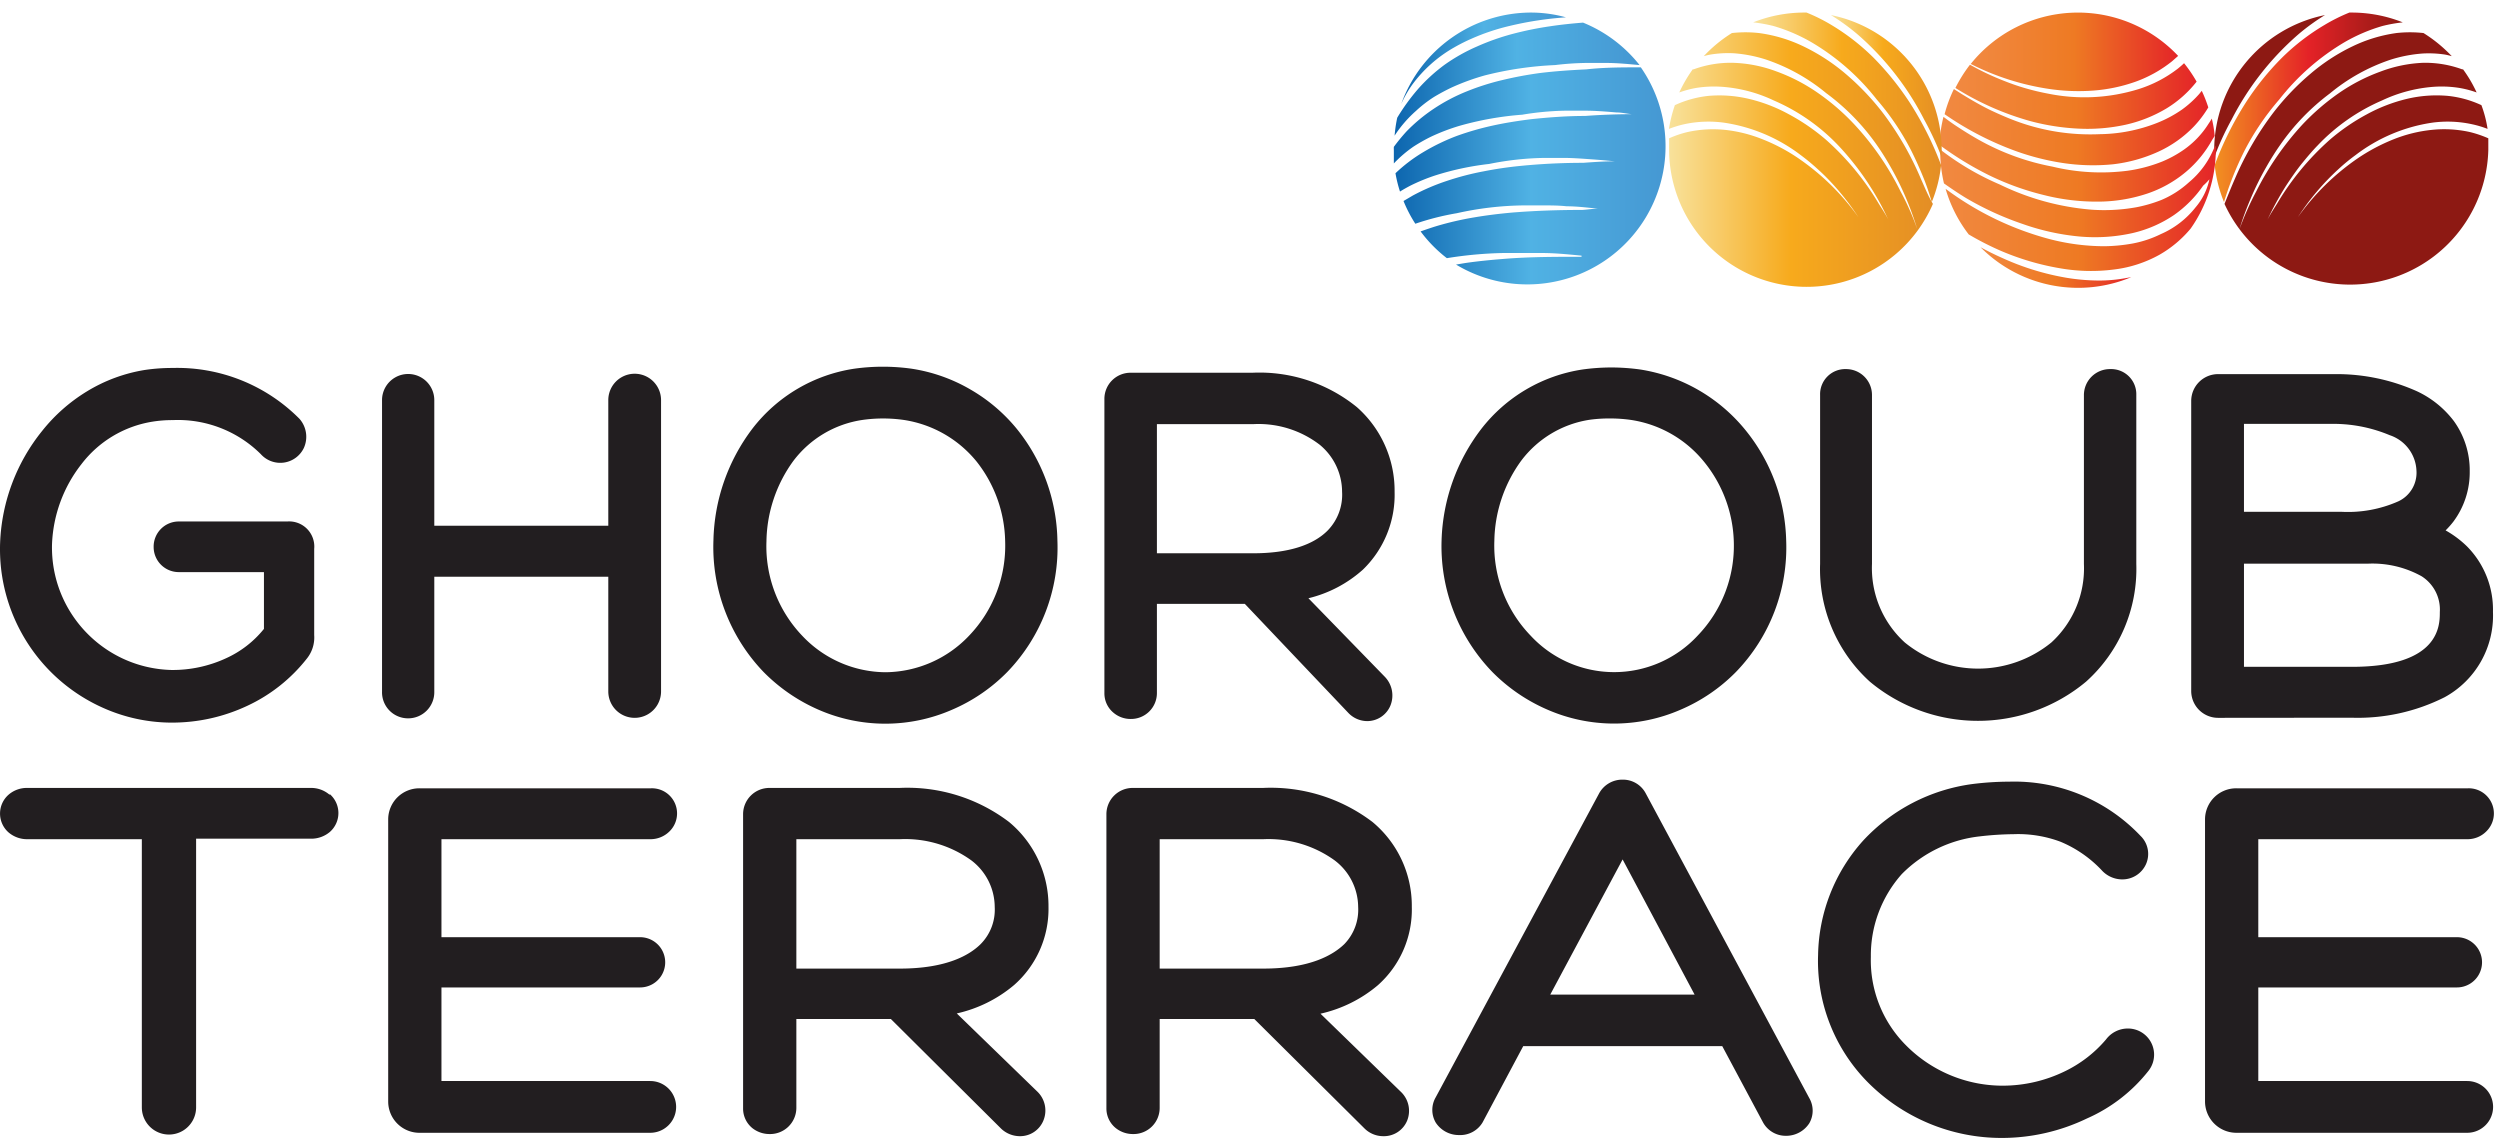 <svg height="91" width="199" xmlns="http://www.w3.org/2000/svg" xmlns:xlink="http://www.w3.org/1999/xlink"><linearGradient id="a"><stop offset="0" stop-color="#8d1913"/><stop offset=".5" stop-color="#e42227"/><stop offset="1" stop-color="#f29121"/></linearGradient><linearGradient id="e" x1="99.933%" x2="0%" xlink:href="#a" y1="50%" y2="50%"/><linearGradient id="f" x1="9347.732%" x2="9448.073%" xlink:href="#a" y1="50.132%" y2="50.132%"/><linearGradient id="g" x1="3860%" x2="3960.095%" xlink:href="#a" y1="50.582%" y2="50.582%"/><linearGradient id="b"><stop offset="0" stop-color="#0c65ae"/><stop offset=".5" stop-color="#50b2e4"/><stop offset="1" stop-color="#4597d2"/></linearGradient><linearGradient id="h" x1="-.256%" xlink:href="#b" y1="50%" y2="50%"/><linearGradient id="i" x1="-.214%" x2="101.026%" xlink:href="#b" y1="50.755%" y2="50.755%"/><linearGradient id="j" x1="0%" x2="99.847%" xlink:href="#b" y1="49.931%" y2="49.931%"/><linearGradient id="c"><stop offset="0" stop-color="#f18941"/><stop offset=".5" stop-color="#ee7a23"/><stop offset="1" stop-color="#e42528"/></linearGradient><linearGradient id="k" x1=".238%" x2="100.143%" xlink:href="#c" y1="50.116%" y2="50.116%"/><linearGradient id="l" x1=".365%" xlink:href="#c" y1="50.072%" y2="50.072%"/><linearGradient id="m" x1="0%" x2="100.156%" xlink:href="#c" y1="49.176%" y2="49.176%"/><linearGradient id="n" x1=".091%" x2="99.863%" xlink:href="#c" y1="50.101%" y2="50.101%"/><linearGradient id="o" x1="0%" xlink:href="#c" y1="50.042%" y2="50.042%"/><linearGradient id="p" x1="0%" x2="99.667%" xlink:href="#c" y1="49.82%" y2="49.82%"/><linearGradient id="d"><stop offset="0" stop-color="#f8e39e"/><stop offset=".47" stop-color="#f7aa1c"/><stop offset="1" stop-color="#e48e25"/></linearGradient><linearGradient id="q" x1=".067%" xlink:href="#d" y1="50%" y2="50%"/><linearGradient id="r" x1="0%" x2="100.227%" xlink:href="#d" y1="50.132%" y2="50.132%"/><linearGradient id="s" x1="-.809%" x2="99.238%" xlink:href="#d" y1="50.138%" y2="50.138%"/><g fill="none"><g fill="#221e20"><path d="M26.23 63.26a2.24 2.24 0 0 0-1.51-.54H2.19a2.22 2.22 0 0 0-1.51.54 2 2 0 0 0 0 3c.421.358.958.55 1.51.54h9.1v21.35a2.16 2.16 0 1 0 4.32 0V66.76h9.14a2.29 2.29 0 0 0 1.51-.54 2 2 0 0 0 0-3zm25.53 3.54a2.14 2.14 0 0 0 1.53-.62 2 2 0 0 0-1.49-3.43H33.45a2.48 2.48 0 0 0-2.55 2.45v22.49a2.49 2.49 0 0 0 2.55 2.48h18.31a2.06 2.06 0 1 0 0-4.12H35.14V78.6h15.81a2 2 0 1 0 0-4H35.14v-7.8zm31.7 5.38a8.68 8.68 0 0 0-3.14-6.75 13.38 13.38 0 0 0-8.73-2.71h-10.3a2.09 2.09 0 0 0-2.14 2.09v23.42a2 2 0 0 0 .74 1.57 2.2 2.2 0 0 0 1.36.47 2.09 2.09 0 0 0 2.14-2.08v-7.08h7.52l8.77 8.72c.4.388.934.606 1.49.61a2 2 0 0 0 1.89-1.26 2.09 2.09 0 0 0-.5-2.3l-6.4-6.21a10.69 10.69 0 0 0 4.56-2.26 8.07 8.07 0 0 0 2.74-6.23zM71.63 77.1h-8.24V66.8h8.24a9 9 0 0 1 5.68 1.68 4.68 4.68 0 0 1 1.87 3.72 3.89 3.89 0 0 1-1.11 2.94c-.86.86-2.68 1.96-6.44 1.96zm40.75-4.92a8.67 8.67 0 0 0-3.13-6.75 13.38 13.38 0 0 0-8.73-2.71H90.21a2.09 2.09 0 0 0-2.14 2.09v23.42a2 2 0 0 0 .75 1.57 2.18 2.18 0 0 0 1.36.47 2.08 2.08 0 0 0 2.13-2.08v-7.08h7.53l8.78 8.72a2.12 2.12 0 0 0 1.48.61 2 2 0 0 0 1.91-1.24 2.09 2.09 0 0 0-.51-2.3l-6.39-6.21a10.69 10.69 0 0 0 4.56-2.26 8.06 8.06 0 0 0 2.71-6.25zm-11.82 4.92h-8.25V66.8h8.25a9 9 0 0 1 5.67 1.68 4.69 4.69 0 0 1 1.88 3.72 3.93 3.93 0 0 1-1.1 2.95c-.88.85-2.7 1.95-6.45 1.95zm30.45-13.93a2.05 2.05 0 0 0-1.85-1.11 2.1 2.1 0 0 0-1.88 1.11l-13 24.18a2 2 0 0 0 0 2 2.19 2.19 0 0 0 1.86 1 2.07 2.07 0 0 0 1.87-1l3.24-6.08h15.84l3.24 6.06a2.06 2.06 0 0 0 1.82 1.08 2.19 2.19 0 0 0 1.87-1 2 2 0 0 0 0-2zm-7.61 16l5.76-10.76 5.73 10.76zm45.95 2.7a2.17 2.17 0 0 0-1.71.87 10 10 0 0 1-3.33 2.56 11.3 11.3 0 0 1-4.87 1.12 10.84 10.84 0 0 1-7.76-3.25 9.57 9.57 0 0 1-2.76-7 9.74 9.74 0 0 1 2.46-6.59 10.31 10.31 0 0 1 6.17-3c.913-.11 1.831-.17 2.75-.18a9.64 9.64 0 0 1 3.71.6 9.54 9.54 0 0 1 3.34 2.33 2.21 2.21 0 0 0 1.57.67 2.06 2.06 0 0 0 1.9-1.21 2 2 0 0 0-.38-2.2l-.06-.06a13.84 13.84 0 0 0-10.45-4.31 23.93 23.93 0 0 0-2.93.19 14.46 14.46 0 0 0-8.7 4.51 13.94 13.94 0 0 0-3.58 9.08 13.73 13.73 0 0 0 3.87 10.06 15 15 0 0 0 10.77 4.52 15.62 15.62 0 0 0 6.76-1.55 12.77 12.77 0 0 0 4.89-3.78 2.08 2.08 0 0 0-1.64-3.38zm27.04 4.18h-16.63V78.6h15.81a2 2 0 1 0 0-4h-15.81v-7.8h16.63a2.1 2.1 0 0 0 1.52-.62 2 2 0 0 0-1.48-3.43h-18.36a2.48 2.48 0 0 0-2.55 2.45v22.49a2.5 2.5 0 0 0 2.55 2.48h18.32a2.06 2.06 0 1 0 0-4.12zM8.26 56.37a13.43 13.43 0 0 0 5.3 1.15h.13a14.06 14.06 0 0 0 6-1.34 13 13 0 0 0 4.77-3.8c.4-.52.596-1.166.55-1.82v-6.87a2 2 0 0 0-2.14-2.18h-8.64a2 2 0 0 0-2 2.03 2 2 0 0 0 2 2h6.78v4.52a8.22 8.22 0 0 1-3 2.33 10.12 10.12 0 0 1-4.38.94c-5.379-.147-9.624-4.62-9.49-10a11 11 0 0 1 2.34-6.38 8.88 8.88 0 0 1 5.62-3.38 10 10 0 0 1 1.66-.13 9.36 9.36 0 0 1 7 2.71 2.08 2.08 0 0 0 3.43-.5 2.16 2.16 0 0 0-.35-2.31 13.7 13.7 0 0 0-10.1-4.05 14.78 14.78 0 0 0-2.22.16 12.73 12.73 0 0 0-4.61 1.71 13.56 13.56 0 0 0-3.57 3.16 15.1 15.1 0 0 0-3.33 8.86 13.83 13.83 0 0 0 8.25 13.19zm24.23.81a2.08 2.08 0 0 0 2.08-2.11v-9.16h13.85v9.13a2.1 2.1 0 1 0 4.2 0V31.85a2.1 2.1 0 0 0-4.2 0v10H34.57v-10a2.08 2.08 0 0 0-4.16 0v23.22a2.07 2.07 0 0 0 2.08 2.11zm48.4-23.1A13.45 13.45 0 0 0 77.24 31a13.23 13.23 0 0 0-4.67-1.65 16.47 16.47 0 0 0-4.58 0 12.59 12.59 0 0 0-8.09 4.76A15.23 15.23 0 0 0 56.79 43a14.36 14.36 0 0 0 4 10.5 14 14 0 0 0 4.38 3 13.26 13.26 0 0 0 10.6 0 13.75 13.75 0 0 0 4.4-3 14.25 14.25 0 0 0 4-10.47 14.52 14.52 0 0 0-3.28-8.95zm-10.4 19.43a9.19 9.19 0 0 1-6.61-2.88 10.32 10.32 0 0 1-2.87-7.55 11.13 11.13 0 0 1 2.14-6.39 8.42 8.42 0 0 1 5.48-3.26c.55-.08 1.105-.12 1.66-.12.56 0 1.117.04 1.67.12a9.25 9.25 0 0 1 5.77 3.3 10.53 10.53 0 0 1 2.28 6.35 10.35 10.35 0 0 1-2.89 7.54 9.27 9.27 0 0 1-6.63 2.89zm18.14 3.22a2.1 2.1 0 0 0 1.37.5 2.06 2.06 0 0 0 2.09-2.08v-7.08h7l8.25 8.69c.388.403.921.633 1.48.64a2 2 0 0 0 1.85-1.22 2.14 2.14 0 0 0-.45-2.32l-6.07-6.24a10 10 0 0 0 4.34-2.28 8.29 8.29 0 0 0 2.52-6.2 8.87 8.87 0 0 0-3-6.73 12.3 12.3 0 0 0-8.32-2.74h-9.68a2.08 2.08 0 0 0-2.1 2.1v23.42a2 2 0 0 0 .72 1.54zm18.2-17.58a4.08 4.08 0 0 1-1.13 3.06c-1.17 1.2-3.21 1.83-5.91 1.83h-7.7V33.76h7.7a8 8 0 0 1 5.27 1.65 4.87 4.87 0 0 1 1.77 3.74zm16.35 17.34a13.26 13.26 0 0 0 10.6 0 13.75 13.75 0 0 0 4.4-3 14.25 14.25 0 0 0 4-10.47 14.47 14.47 0 0 0-3.32-8.88 13.48 13.48 0 0 0-8.31-4.73 17.15 17.15 0 0 0-2.29-.16 16.88 16.88 0 0 0-2.28.16 12.57 12.57 0 0 0-8.09 4.76 15.31 15.31 0 0 0-3.14 8.83 14.41 14.41 0 0 0 4.05 10.5 13.93 13.93 0 0 0 4.38 2.99zm5-23.18c.56-.001 1.117.04 1.67.12a9.25 9.25 0 0 1 5.77 3.3 10.53 10.53 0 0 1 2.39 6.35 10.31 10.31 0 0 1-2.89 7.53 9.06 9.06 0 0 1-13.27 0 10.32 10.32 0 0 1-2.9-7.55 11.13 11.13 0 0 1 2.14-6.39 8.4 8.4 0 0 1 5.47-3.26 11.42 11.42 0 0 1 1.67-.1zm20.66 20.95a13.43 13.43 0 0 0 17.21 0 12.06 12.06 0 0 0 4-9.37V31.43a2 2 0 0 0-2.07-2.05 2.07 2.07 0 0 0-2.1 2.09v13.42a8 8 0 0 1-2.59 6.25 9.22 9.22 0 0 1-11.67 0 8 8 0 0 1-2.61-6.25V31.47a2.06 2.06 0 0 0-2.07-2.09 2 2 0 0 0-2.06 2.05v13.46a12.1 12.1 0 0 0 3.96 9.37zm38.36 2.87a15.36 15.36 0 0 0 7.39-1.63 7.4 7.4 0 0 0 3.85-6.79 7.16 7.16 0 0 0-2.07-5.22 8.11 8.11 0 0 0-1.7-1.27 6.89 6.89 0 0 0 .62-.7 6.57 6.57 0 0 0 1.3-4 6.71 6.71 0 0 0-1.26-4 7.84 7.84 0 0 0-2.95-2.38 15.61 15.61 0 0 0-6.49-1.36h-9.33a2.14 2.14 0 0 0-2.14 2.14V55a2.14 2.14 0 0 0 2.14 2.14zm0-4.05h-8.58v-8.21h9.82a8.05 8.05 0 0 1 4.32 1 3.14 3.14 0 0 1 1.45 2.85c0 1.07 0 4.36-7.01 4.36zm3.7-13.17a9.9 9.9 0 0 1-4.51.83h-7.77v-7h7.26a11.59 11.59 0 0 1 4.34.9 3.11 3.11 0 0 1 2.13 2.82 2.51 2.51 0 0 1-1.45 2.45z"/></g><path d="M178.77 7.16a21.81 21.81 0 0 1 2.87-3.56 17.48 17.48 0 0 1 3.37-2.6c.64-.386 1.308-.72 2-1h.17a11 11 0 0 1 4.08.78 11.74 11.74 0 0 0-1.62.29 13.55 13.55 0 0 0-3 1.28 18.64 18.64 0 0 0-5.21 4.57 20.76 20.76 0 0 0-2.77 4.08c-.34.68-.65 1.37-.93 2.08s-.49 1.32-.7 2a10.67 10.67 0 0 1-.74-2.94 26.21 26.21 0 0 1 2.48-4.98z" fill="url(#e)" transform="translate(0 1)"/><path d="M185.07.2a16.51 16.51 0 0 0-2.15 1.56 22.62 22.62 0 0 0-5.29 6.77 22.46 22.46 0 0 0-1.38 3v-.61A11 11 0 0 1 185.07.2z" fill="url(#f)" transform="translate(0 1)"/><path d="M177.9 13.23a24.93 24.93 0 0 1 3.11-5.33 20.19 20.19 0 0 1 2.93-3.05 15.39 15.39 0 0 1 3.34-2.17 11.74 11.74 0 0 1 3.48-1.05 9.69 9.69 0 0 1 2.15 0 11.38 11.38 0 0 1 2.25 1.84c-.19-.05-.38-.1-.56-.13a8.65 8.65 0 0 0-1.77-.08 11.12 11.12 0 0 0-2.57.5 15.06 15.06 0 0 0-4.79 2.67 17.82 17.82 0 0 0-3.95 4.08c-.4.57-.77 1.16-1.11 1.76a22.73 22.73 0 0 0-1.29 2.62 22.19 22.19 0 0 0-.86 2.36 23 23 0 0 1 1.33-3 23.31 23.31 0 0 1 3.66-5.31 18.47 18.47 0 0 1 2.94-2.54 14.5 14.5 0 0 1 3.29-1.7 10.82 10.82 0 0 1 3.38-.7 8.54 8.54 0 0 1 3.13.52h.07a10.56 10.56 0 0 1 1.08 1.84 7.93 7.93 0 0 0-1.37-.36 8.9 8.9 0 0 0-2.06-.09A11.62 11.62 0 0 0 189.6 7a15.55 15.55 0 0 0-5.11 3.57c-.44.45-.84.93-1.24 1.42s-.9 1.21-1.31 1.84a24.44 24.44 0 0 0-1.45 2.66c.23-.45.51-.87.77-1.29a21.34 21.34 0 0 1 4.22-5.1 16.37 16.37 0 0 1 2.92-2 13 13 0 0 1 3.19-1.23 10.23 10.23 0 0 1 3.24-.24 8.39 8.39 0 0 1 2.69.74 9.33 9.33 0 0 1 .49 1.89 7.8 7.8 0 0 0-1.19-.36 9.09 9.09 0 0 0-3.25-.13 13.21 13.21 0 0 0-6.06 2.57 14.91 14.91 0 0 0-1.31 1.07 19.55 19.55 0 0 0-3.29 3.88 19.1 19.1 0 0 1 4.74-4.67 15 15 0 0 1 2.85-1.52 11.28 11.28 0 0 1 3.05-.76 9.44 9.44 0 0 1 3.05.17c.504.123.996.29 1.47.5v.92a11 11 0 0 1-21 4.3c.27-.67.54-1.34.83-2z" fill="url(#g)" transform="translate(0 1)"/><path d="M112.71 7.83a10 10 0 0 1 1.45-1.12c.45-.27.9-.51 1.38-.74A18.21 18.21 0 0 1 118.2 5a27.63 27.63 0 0 1 5.58-.82 23 23 0 0 1 2.5-.17h1.56c.89 0 1.78.09 2.67.17a11 11 0 0 0-4.5-3.38c-.87.07-1.75.16-2.61.29a26.66 26.66 0 0 0-3 .61 18.9 18.9 0 0 0-2.83 1c-.9.39-1.758.873-2.56 1.44a13.44 13.44 0 0 0-2.12 1.93 16.46 16.46 0 0 0-1.67 2.3c-.101.472-.171.95-.21 1.43a9.59 9.59 0 0 1 1.7-1.97z" fill="url(#h)" transform="translate(0 1)"/><path d="M130.61 4.36c-1.45 0-2.89 0-4.32.16-1.23.06-2.46.14-3.69.29a29.93 29.93 0 0 0-3 .56 19.45 19.45 0 0 0-2.86.91 14.31 14.31 0 0 0-2.6 1.37 13.23 13.23 0 0 0-2.19 1.82 14.91 14.91 0 0 0-1 1.22 2.26 2.26 0 0 0 0 .26v1.06a9.79 9.79 0 0 1 1.58-1.35 14 14 0 0 1 1.36-.77 16.06 16.06 0 0 1 2.34-.89 25.07 25.07 0 0 1 4.94-.87 23 23 0 0 1 3.43-.32h1.56c.84 0 1.67.07 2.49.14.42 0 .84.1 1.24.14-1.24 0-2.48.05-3.72.14-1.45 0-2.89.11-4.32.26-1 .13-2 .28-3 .5-.98.213-1.946.49-2.89.83a16.63 16.63 0 0 0-2.65 1.28 12.46 12.46 0 0 0-2.23 1.69c.085.495.205.983.36 1.46.26-.17.54-.32.82-.47a14.86 14.86 0 0 1 2-.82 22.5 22.5 0 0 1 4.28-.91 23.86 23.86 0 0 1 4.37-.48h1.56c.73 0 1.47.06 2.19.11s1.24.1 1.86.16c-.83 0-1.66.06-2.49.12-1.65 0-3.31.08-4.94.24a30.47 30.47 0 0 0-3 .44 22 22 0 0 0-2.92.76c-.939.31-1.85.701-2.72 1.17l-.73.43a10.7 10.7 0 0 0 .94 1.81 21.13 21.13 0 0 1 3.31-.84 25.57 25.57 0 0 1 5.3-.62h1.56c.56 0 1.25 0 1.87.07.84 0 1.68.11 2.5.19-.42 0-.84.08-1.25.1-1.87 0-3.73.06-5.58.21-1 .09-2 .21-3 .38a24.92 24.92 0 0 0-3 .69c-.43.13-.86.28-1.29.43a10.82 10.82 0 0 0 2.09 2.13 31.88 31.88 0 0 1 4.47-.41h3.13c1 0 2.08.11 3.12.21v.09c-2.08 0-4.14 0-6.21.17-1 .08-2.05.18-3.06.33l-.72.12a11 11 0 0 0 14.71-15.7z" fill="url(#i)" transform="translate(0 1)"/><path d="M112.4 5.76a10.69 10.69 0 0 1 3.38-3c.454-.26.921-.493 1.4-.7a17.14 17.14 0 0 1 3-1 27.12 27.12 0 0 1 4.47-.68 10.54 10.54 0 0 0-2.8-.38 11 11 0 0 0-10.31 7.27 9 9 0 0 1 .86-1.51z" fill="url(#j)" transform="translate(0 1)"/><path d="M160.07 10.88a19.74 19.74 0 0 0 4.1 1.09 16.09 16.09 0 0 0 4 .11 12 12 0 0 0 3.62-1 9.25 9.25 0 0 0 2.83-2 8.56 8.56 0 0 0 1.16-1.53 10.64 10.64 0 0 0-.52-1.32l-.21.26a8.36 8.36 0 0 1-1.36 1.23 9.69 9.69 0 0 1-2 1.07 12.83 12.83 0 0 1-4.54.89 17 17 0 0 1-6.72-1.06c-.64-.24-1.26-.51-1.88-.8s-1.46-.76-2.16-1.19c-.29-.17-.57-.36-.86-.54a10.8 10.8 0 0 0-.74 2 24.73 24.73 0 0 0 5.28 2.79z" fill="url(#k)" transform="translate(0 1)"/><path d="M162.67 14.52a17.06 17.06 0 0 0 4.31.53 12.52 12.52 0 0 0 3.91-.63 9.51 9.51 0 0 0 3.1-1.73 9 9 0 0 0 2.1-2.56l.2-.31a9 9 0 0 0-.23-1.38c-.08.14-.17.28-.26.41a7.18 7.18 0 0 1-2 2.09 9.12 9.12 0 0 1-1.69.92 11.84 11.84 0 0 1-2.75.73 16.5 16.5 0 0 1-6-.33 19.23 19.23 0 0 1-5.83-2.12c-.66-.37-1.3-.77-1.93-1.19-.31-.21-.61-.43-.9-.65a10.9 10.9 0 0 0-.32 2.23 25.73 25.73 0 0 0 3.89 2.39 21.48 21.48 0 0 0 4.4 1.6z" fill="url(#l)" transform="translate(0 1)"/><path d="M170.24 6.09a14.52 14.52 0 0 1-7.18.37c-.59-.11-1.19-.25-1.78-.42a18.05 18.05 0 0 1-1.75-.6 20.45 20.45 0 0 1-2.72-1.29A11.37 11.37 0 0 0 155.65 6a22.57 22.57 0 0 0 6 2.65 18.14 18.14 0 0 0 3.83.59 14.25 14.25 0 0 0 3.71-.31 11 11 0 0 0 3.28-1.31 9 9 0 0 0 2.38-2.12 10.76 10.76 0 0 0-1-1.47c-.15.15-.32.29-.49.43a10 10 0 0 1-3.12 1.63z" fill="url(#m)" transform="translate(0 1)"/><path d="M176.23 10.81a7 7 0 0 1-2 2.71 7.69 7.69 0 0 1-2.19 1.4 11.21 11.21 0 0 1-2 .58 14.44 14.44 0 0 1-3.56.19 20.44 20.44 0 0 1-7.29-2 21.68 21.68 0 0 1-4.63-2.7l-.12-.1V11c-.002.875.1 1.748.3 2.6.58.41 1.16.8 1.75 1.16a24.25 24.25 0 0 0 4.52 2.07 18.74 18.74 0 0 0 4.56 1 13.7 13.7 0 0 0 4.15-.27 9.84 9.84 0 0 0 3.34-1.45 9.29 9.29 0 0 0 2.31-2.33 4.79 4.79 0 0 0 .5-.51 5 5 0 0 1-1.1 2.23 7.11 7.11 0 0 1-2.76 2.13 8.68 8.68 0 0 1-2.29.76 13.51 13.51 0 0 1-2.24.21 17.43 17.43 0 0 1-4.34-.57 24.26 24.26 0 0 1-8.27-4 10.92 10.92 0 0 0 1.84 3.63 23.06 23.06 0 0 0 2.52 1.29 20.75 20.75 0 0 0 4.78 1.41c1.44.25 2.911.277 4.36.08a9.87 9.87 0 0 0 3.52-1.16 9.08 9.08 0 0 0 2.49-2.09 11 11 0 0 0 2-6.25v-.35a2.12 2.12 0 0 1-.15.22z" fill="url(#n)" transform="translate(0 1)"/><path d="M163.11 6.08a15.92 15.92 0 0 0 3.51.13 12.89 12.89 0 0 0 3.35-.7 10.11 10.11 0 0 0 2.91-1.62l.5-.44a10.95 10.95 0 0 0-16.51.64 20.37 20.37 0 0 0 6.24 1.99z" fill="url(#o)" transform="translate(0 1)"/><path d="M169.25 21.13a11.7 11.7 0 0 1-2.25.2 16.11 16.11 0 0 1-2.45-.21 20.58 20.58 0 0 1-5.07-1.54c-.62-.273-1.23-.573-1.83-.9a10.95 10.95 0 0 0 12 2.38z" fill="url(#p)" transform="translate(0 1)"/><path d="M152.01 7.16a22.92 22.92 0 0 0-2.87-3.56A17.54 17.54 0 0 0 145.8 1a13.91 13.91 0 0 0-2-1h-.18a11 11 0 0 0-4.07.78 12 12 0 0 1 1.62.29 13.68 13.68 0 0 1 3 1.28 18.54 18.54 0 0 1 5.22 4.57 20.29 20.29 0 0 1 2.75 4.08c.34.68.65 1.37.94 2.08s.49 1.32.69 2c.386-.94.635-1.93.74-2.94a26.17 26.17 0 0 0-2.5-4.98z" fill="url(#q)" transform="translate(0 1)"/><path d="M145.74.2a17.21 17.21 0 0 1 2.15 1.56 22.59 22.59 0 0 1 5.28 6.77 23.82 23.82 0 0 1 1.39 3v-.61A11 11 0 0 0 145.74.2z" fill="url(#r)" transform="translate(0 1)"/><path d="M152.9 13.23a24.48 24.48 0 0 0-3.09-5.33 20.69 20.69 0 0 0-2.93-3.05 15.69 15.69 0 0 0-3.35-2.17 11.74 11.74 0 0 0-3.52-1.05 9.69 9.69 0 0 0-2.15 0 11 11 0 0 0-2.24 1.84 5.47 5.47 0 0 1 .55-.13 8.78 8.78 0 0 1 1.84-.1 11 11 0 0 1 2.56.5 15 15 0 0 1 4.79 2.67 17.87 17.87 0 0 1 4 4.08c.4.57.77 1.16 1.11 1.76.486.845.917 1.72 1.29 2.62.324.772.607 1.56.85 2.36a20.59 20.59 0 0 0-1.33-3 22.4 22.4 0 0 0-3.66-5.31 18 18 0 0 0-2.94-2.54 14.3 14.3 0 0 0-3.29-1.7 10.76 10.76 0 0 0-3.44-.68 8.56 8.56 0 0 0-3.14.52h-.07a11.19 11.19 0 0 0-1.07 1.84 8.08 8.08 0 0 1 1.34-.36 9 9 0 0 1 2.07-.09A11.51 11.51 0 0 1 141.2 7a15.59 15.59 0 0 1 5.12 3.57c.43.45.84.93 1.23 1.42.47.59.907 1.204 1.31 1.84a21.44 21.44 0 0 1 1.45 2.66c-.22-.45-.51-.87-.77-1.29a21.34 21.34 0 0 0-4.22-5.1 16.37 16.37 0 0 0-2.92-2 12.68 12.68 0 0 0-3.19-1.23 10.19 10.19 0 0 0-3.2-.24 8.53 8.53 0 0 0-2.69.74 10.88 10.88 0 0 0-.47 1.89 8.55 8.55 0 0 1 1.16-.36 9.1 9.1 0 0 1 3.25-.13 13.29 13.29 0 0 1 6.07 2.57 16.4 16.4 0 0 1 1.3 1.07c.43.38.83.78 1.21 1.19a20.36 20.36 0 0 1 2.09 2.69 19.14 19.14 0 0 0-4.75-4.67 14.46 14.46 0 0 0-2.85-1.52 11.21 11.21 0 0 0-3-.76 9.44 9.44 0 0 0-3 .17 8.21 8.21 0 0 0-1.47.5v.92a10.95 10.95 0 0 0 21 4.3c-.4-.67-.66-1.34-.96-2z" fill="url(#s)" transform="translate(0 1)"/></g></svg>